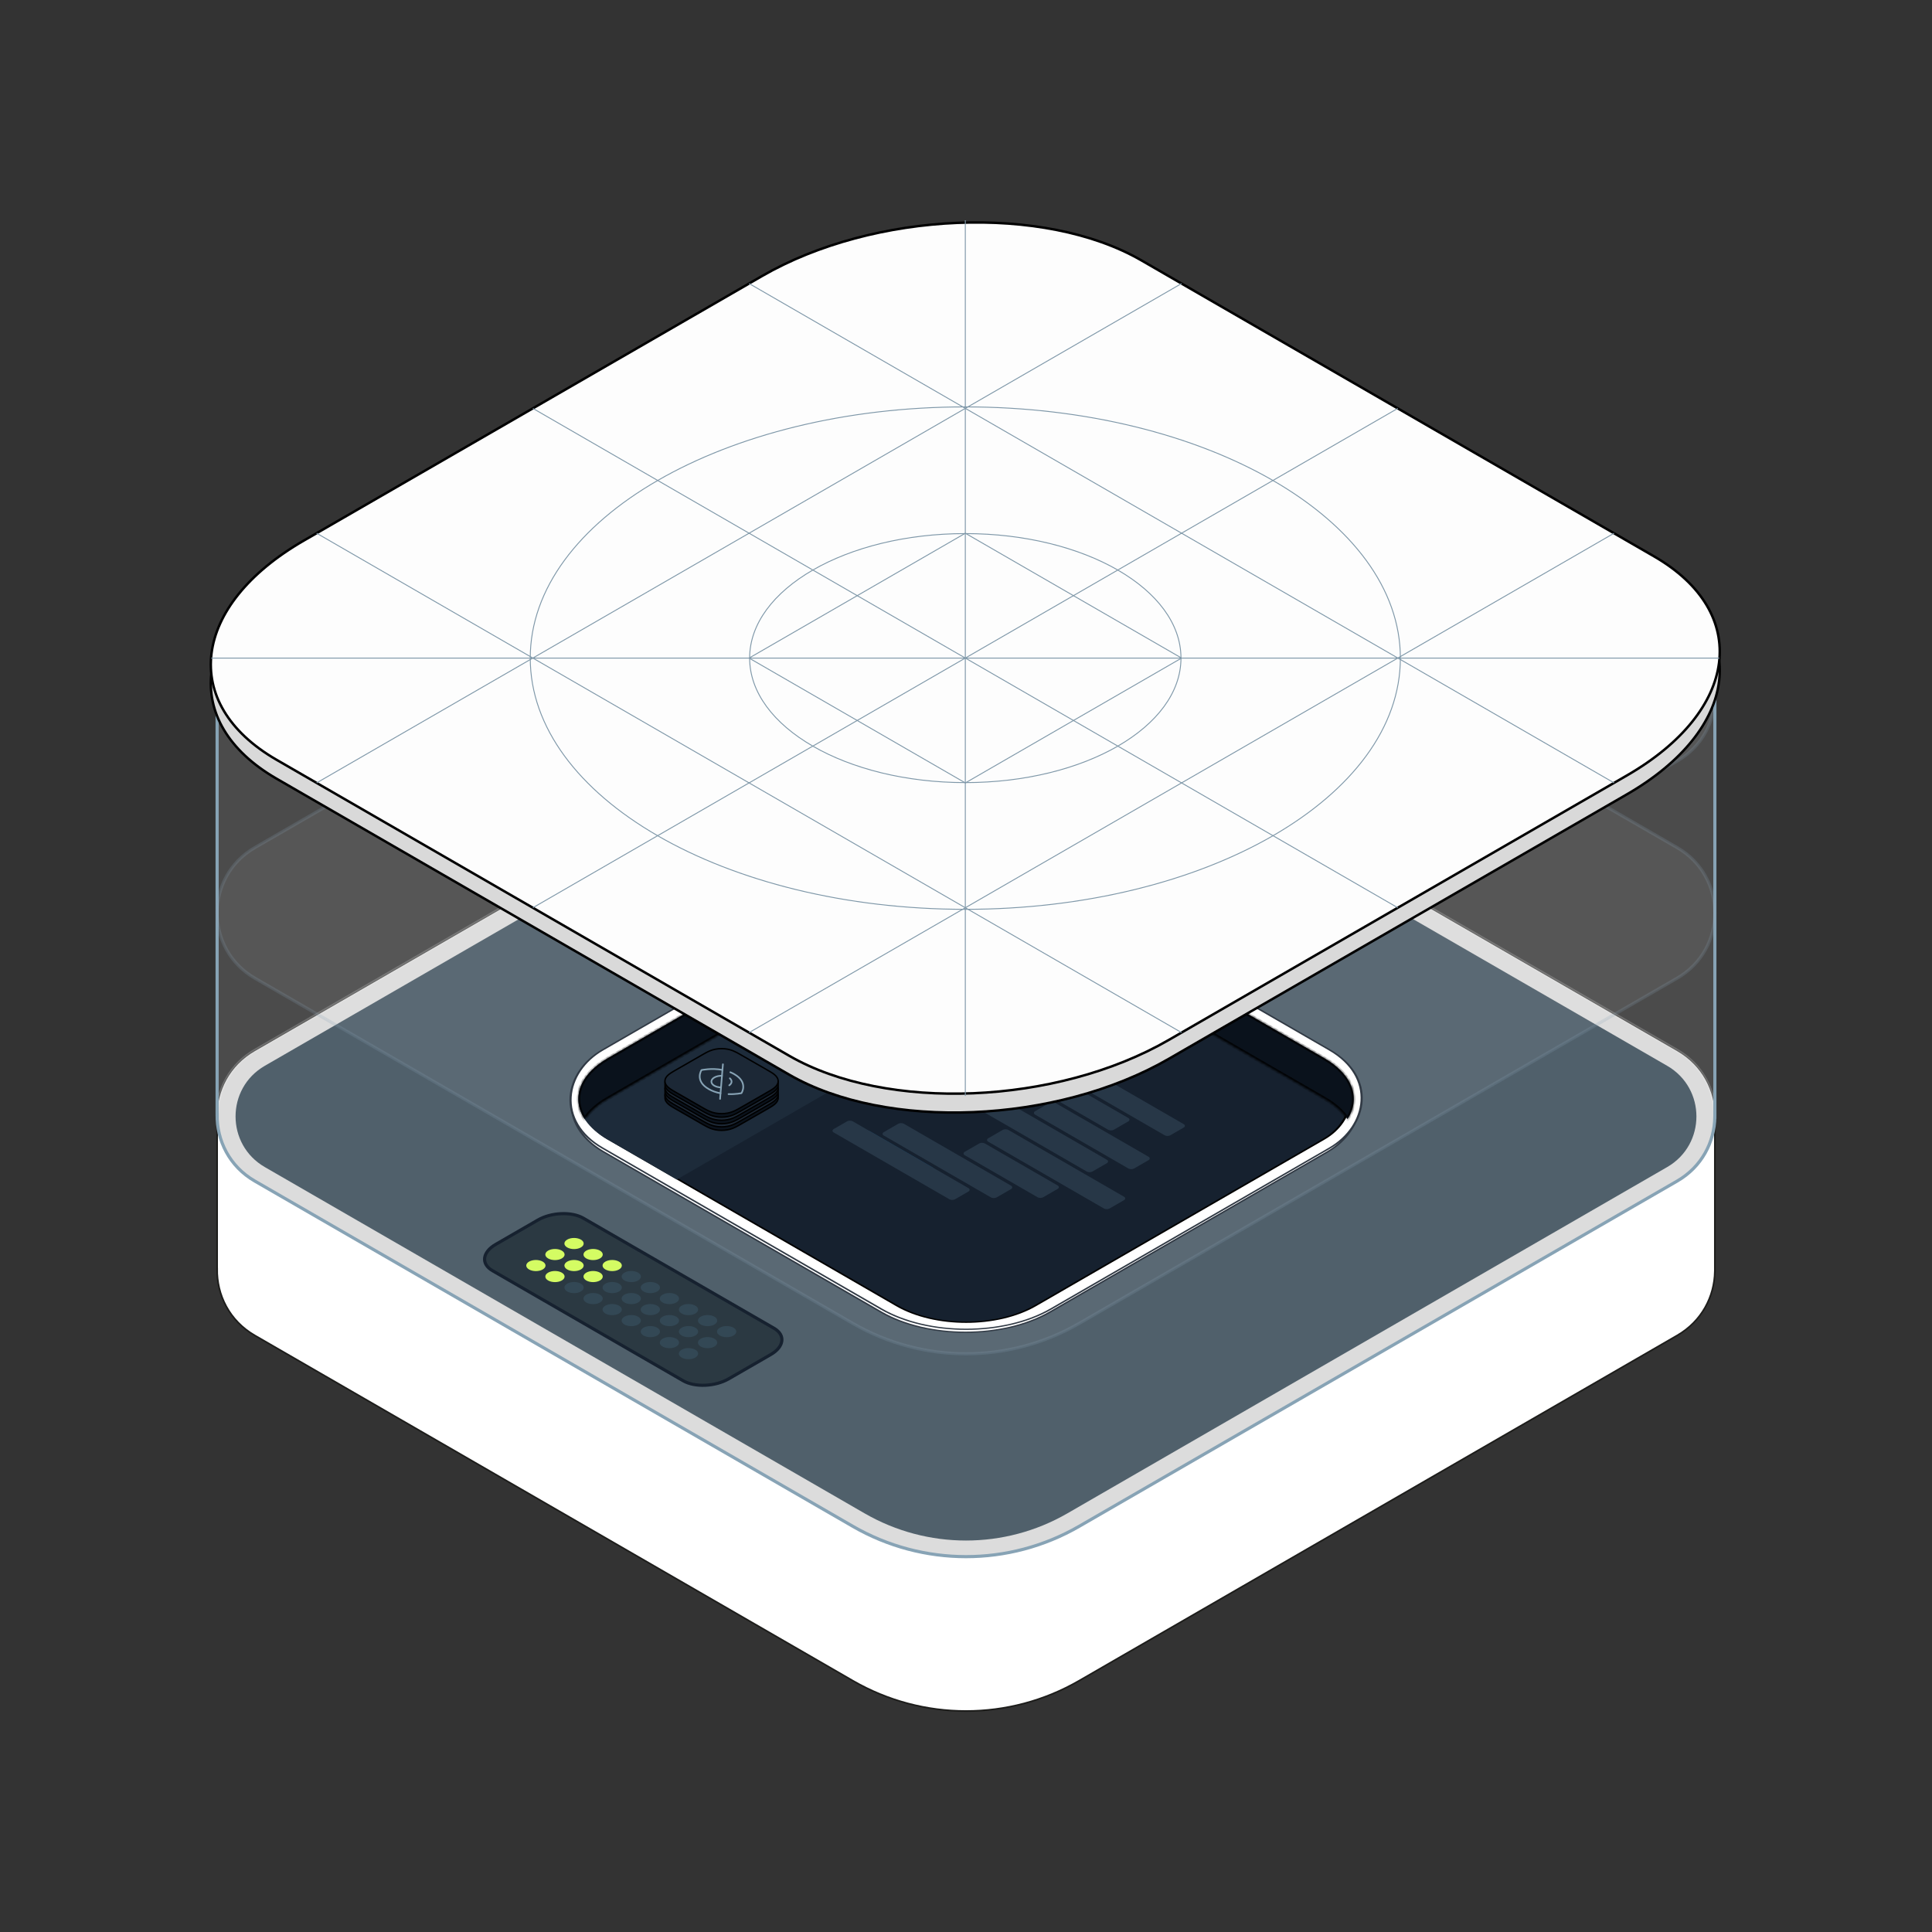 <svg width="614" height="614" viewBox="0 0 614 614" fill="none" xmlns="http://www.w3.org/2000/svg">
<rect x="0" y="0" width="614" height="614" fill="#333333" stroke="none"/>
<path d="M544.993 354.816C544.993 346.746 540.997 338.676 533.011 334.061L342.944 224.328C320.698 211.486 293.295 211.486 271.049 224.328L80.982 334.061C73.272 338.51 69.287 346.184 69.016 353.967H69V403.236H69.005C68.865 411.446 72.855 419.719 80.982 424.413L271.049 534.146C293.295 546.988 320.698 546.988 342.944 534.146L533.011 424.413C540.857 419.881 544.847 412.014 544.988 404.085H544.993V354.816Z" fill="white" stroke="#1D1D1B" stroke-width="0.521" stroke-miterlimit="10"/>
<path d="M271.055 485.299L80.988 375.567C65.009 366.34 65.009 343.282 80.988 334.061L271.055 224.328C293.3 211.486 320.703 211.486 342.949 224.328L533.016 334.061C548.994 343.287 548.994 366.345 533.016 375.567L342.949 485.299C320.703 498.141 293.3 498.141 271.055 485.299Z" fill="#D8D8D8"/>
<path d="M274.775 480.954L84.151 370.899C71.767 363.746 71.767 345.871 84.151 338.723L274.77 228.667C294.713 217.154 319.277 217.154 339.22 228.667L529.844 338.723C542.228 345.876 542.228 363.751 529.844 370.899L339.225 480.954C319.282 492.468 294.718 492.468 274.775 480.954Z" fill="#3D4F5B"/>
<path opacity="0.2" d="M544.993 354.592C544.993 346.522 540.997 338.452 533.011 333.837L342.944 224.104C320.698 211.262 293.295 211.262 271.049 224.104L80.982 333.837C73.272 338.286 69.287 345.96 69.016 353.743V218.967C69.287 211.184 73.272 203.51 80.982 199.061L271.049 89.328C293.295 76.486 320.698 76.486 342.944 89.328L533.011 199.061C540.997 203.671 544.993 211.741 544.993 219.816V354.592Z" fill="white" fill-opacity="0.1" stroke="white" stroke-miterlimit="10"/>
<path d="M544.993 219.816C544.993 211.746 540.997 203.676 533.011 199.061L342.944 89.328C320.698 76.486 293.295 76.486 271.049 89.328L80.982 199.061C73.272 203.51 69.287 211.184 69.016 218.967H69V354.17H69.005C68.865 362.381 72.855 370.654 80.982 375.348L271.049 485.081C293.295 497.923 320.698 497.923 342.944 485.081L533.011 375.348C540.857 370.815 544.847 362.949 544.988 355.019H544.993V219.816Z" fill="white" fill-opacity="0.1" stroke="#87A3B5" stroke-miterlimit="10"/>
<path opacity="0.2" d="M271.055 420.608L80.988 310.876C65.009 301.649 65.009 278.591 80.988 269.37L271.049 159.632C293.295 146.789 320.698 146.789 342.944 159.632L533.011 269.364C548.989 278.591 548.989 301.649 533.011 310.87L342.944 420.603C320.698 433.445 293.295 433.445 271.049 420.603L271.055 420.608Z" fill="white" fill-opacity="0.3" stroke="#87A3B5" stroke-miterlimit="10"/>
<path opacity="0.2" d="M271.055 351.608L80.988 241.876C65.009 232.649 65.009 209.591 80.988 200.37L271.049 90.632C293.295 77.79 320.698 77.79 342.944 90.632L533.011 200.364C548.989 209.591 548.989 232.649 533.011 241.87L342.944 351.603C320.698 364.445 293.295 364.445 271.049 351.603L271.055 351.608Z" fill="white" fill-opacity="0.3" stroke="#87A3B5" stroke-miterlimit="10"/>
<rect y="0.277" width="163.912" height="163.912" rx="31.012" transform="matrix(0.866 0.5 -0.866 0.5 307.093 268.431)" fill="white" stroke="#313A45" stroke-width="0.554"/>
<rect y="0.278" width="164.6" height="164.6" rx="31.143" transform="matrix(0.866 0.5 -0.866 0.5 307.274 266.835)" fill="white" stroke="#313A45" stroke-width="0.556"/>
<rect y="0.292" width="156.752" height="156.752" rx="25.405" transform="matrix(0.866 0.5 -0.866 0.5 307.286 270.752)" fill="#16212F" stroke="black" stroke-width="0.584"/>
<path d="M284.778 283.454C297.069 276.359 316.997 276.359 329.288 283.454L351.359 296.196L215.099 374.858L193.028 362.117C180.737 355.022 180.737 343.517 193.028 336.422L284.778 283.454Z" fill="#1D2B3A"/>
<mask id="path-12-inside-1_9812_48841" fill="white">
<path fill-rule="evenodd" clip-rule="evenodd" d="M329.288 283.456C316.997 276.36 297.069 276.36 284.778 283.456L193.028 336.423C184.01 341.629 181.609 349.208 185.823 355.678C187.353 353.33 189.755 351.127 193.028 349.238L284.778 296.27C297.069 289.174 316.997 289.174 329.288 296.27L421.038 349.238C424.312 351.127 426.713 353.33 428.243 355.678C432.458 349.208 430.056 341.629 421.038 336.423L329.288 283.456Z"/>
</mask>
<path fill-rule="evenodd" clip-rule="evenodd" d="M329.288 283.456C316.997 276.36 297.069 276.36 284.778 283.456L193.028 336.423C184.01 341.629 181.609 349.208 185.823 355.678C187.353 353.33 189.755 351.127 193.028 349.238L284.778 296.27C297.069 289.174 316.997 289.174 329.288 296.27L421.038 349.238C424.312 351.127 426.713 353.33 428.243 355.678C432.458 349.208 430.056 341.629 421.038 336.423L329.288 283.456Z" fill="#0A121C"/>
<path d="M284.778 283.456L285.07 283.961L284.778 283.456ZM329.288 283.456L328.996 283.961L328.996 283.961L329.288 283.456ZM193.028 336.423L192.736 335.917L192.736 335.917L193.028 336.423ZM185.823 355.678L185.334 355.997L185.823 356.748L186.313 355.997L185.823 355.678ZM193.028 349.238L192.736 348.732L192.736 348.732L193.028 349.238ZM284.778 296.27L284.486 295.764L284.486 295.764L284.778 296.27ZM329.288 296.27L328.996 296.776L328.996 296.776L329.288 296.27ZM421.038 349.238L420.746 349.743L420.746 349.743L421.038 349.238ZM428.243 355.678L427.754 355.997L428.243 356.748L428.732 355.997L428.243 355.678ZM421.038 336.423L420.746 336.929L420.746 336.929L421.038 336.423ZM285.07 283.961C291.106 280.477 299.054 278.718 307.033 278.718C315.013 278.718 322.96 280.477 328.996 283.961L329.58 282.95C323.325 279.339 315.163 277.55 307.033 277.55C298.903 277.55 290.742 279.339 284.486 282.95L285.07 283.961ZM193.32 336.929L285.07 283.961L284.486 282.95L192.736 335.917L193.32 336.929ZM186.313 355.359C184.298 352.266 183.879 348.943 185.013 345.773C186.154 342.586 188.892 339.485 193.32 336.929L192.736 335.917C188.146 338.567 185.174 341.858 183.914 345.38C182.647 348.918 183.135 352.62 185.334 355.997L186.313 355.359ZM186.313 355.997C187.782 353.742 190.107 351.598 193.32 349.743L192.736 348.732C189.402 350.656 186.925 352.917 185.334 355.359L186.313 355.997ZM193.32 349.743L285.07 296.776L284.486 295.764L192.736 348.732L193.32 349.743ZM285.07 296.776C291.106 293.291 299.054 291.532 307.033 291.532C315.013 291.532 322.96 293.291 328.996 296.776L329.58 295.764C323.325 292.153 315.163 290.364 307.033 290.364C298.903 290.364 290.742 292.153 284.486 295.764L285.07 296.776ZM328.996 296.776L420.746 349.743L421.33 348.732L329.58 295.764L328.996 296.776ZM420.746 349.743C423.959 351.598 426.285 353.742 427.754 355.997L428.732 355.359C427.142 352.917 424.664 350.656 421.33 348.732L420.746 349.743ZM420.746 336.929C425.174 339.485 427.912 342.586 429.053 345.773C430.188 348.943 429.769 352.266 427.754 355.359L428.732 355.997C430.932 352.62 431.42 348.918 430.153 345.38C428.892 341.858 425.92 338.567 421.33 335.917L420.746 336.929ZM328.996 283.961L420.746 336.929L421.33 335.917L329.58 282.95L328.996 283.961Z" fill="black" mask="url(#path-12-inside-1_9812_48841)"/>
<path d="M316.759 306.933C316.556 306.574 316.265 306.255 315.893 305.946C315.525 305.64 315.094 305.362 314.652 305.095C314.449 304.972 314.244 304.851 314.037 304.732C313.791 304.588 313.543 304.447 313.297 304.306L307.817 301.158L305.547 299.855C305.299 299.713 305.053 299.57 304.805 299.431C304.595 299.312 304.385 299.193 304.171 299.076C304.054 299.013 303.937 298.951 303.817 298.888C303.458 298.702 303.089 298.522 302.69 298.363C302.286 298.201 301.873 298.069 301.427 297.961C301.278 297.925 301.127 297.894 300.971 297.865C300.511 297.78 300.035 297.724 299.553 297.703C299.393 297.697 299.23 297.692 299.07 297.692C298.425 297.692 297.783 297.75 297.169 297.865C296.545 297.982 295.988 298.148 295.451 298.363C294.921 298.574 294.438 298.821 293.972 299.074C293.757 299.191 293.548 299.31 293.338 299.429C293.09 299.57 292.842 299.711 292.594 299.855L289.22 301.793L284.845 304.306C284.597 304.447 284.352 304.591 284.106 304.732C283.898 304.853 283.693 304.974 283.49 305.095C283.048 305.362 282.617 305.64 282.25 305.946C281.876 306.255 281.587 306.574 281.384 306.933C281.183 307.285 281.082 307.653 281.084 308.023V308.566C281.084 308.936 281.186 309.306 281.384 309.658C281.587 310.017 281.878 310.336 282.25 310.645C282.617 310.948 283.048 311.228 283.49 311.495C283.693 311.619 283.898 311.74 284.106 311.859C284.352 312.002 284.597 312.144 284.845 312.285L292.596 316.736C292.844 316.877 293.09 317.021 293.34 317.16C293.55 317.279 293.76 317.398 293.974 317.514C294.441 317.768 294.923 318.015 295.453 318.228C295.99 318.443 296.547 318.609 297.171 318.726C297.785 318.84 298.427 318.899 299.072 318.899C299.717 318.899 300.36 318.84 300.973 318.726C301.598 318.609 302.155 318.443 302.692 318.228C303.219 318.017 303.704 317.77 304.171 317.517C304.385 317.4 304.595 317.283 304.805 317.164C305.053 317.023 305.301 316.882 305.549 316.738L313.297 312.287C313.545 312.146 313.791 312.002 314.037 311.861C314.244 311.74 314.449 311.621 314.652 311.498C315.094 311.231 315.525 310.953 315.893 310.647C316.267 310.338 316.556 310.019 316.759 309.66C316.957 309.308 317.061 308.94 317.061 308.568V308.025C317.061 307.655 316.959 307.285 316.759 306.933Z" fill="#0A121C" stroke="black" stroke-width="0.452" stroke-linejoin="bevel"/>
<path d="M314.025 310.745C314.233 310.623 314.438 310.505 314.641 310.381C315.083 310.114 315.513 309.836 315.881 309.531C316.255 309.221 316.544 308.903 316.747 308.544C316.945 308.192 317.049 307.824 317.049 307.451C317.049 307.081 316.948 306.711 316.747 306.359C316.544 306 316.253 305.681 315.881 305.372C315.513 305.067 315.083 304.788 314.641 304.521C314.438 304.398 314.233 304.277 314.025 304.158C313.779 304.014 313.531 303.873 313.285 303.732L307.806 300.584L305.535 299.281C305.287 299.139 305.041 298.996 304.793 298.857C304.583 298.738 304.374 298.619 304.159 298.502C304.042 298.44 303.925 298.377 303.805 298.314C303.447 298.128 303.077 297.948 302.678 297.789C302.274 297.627 301.861 297.495 301.415 297.387C301.266 297.351 301.115 297.32 300.959 297.291C300.499 297.206 300.024 297.15 299.541 297.129C299.381 297.123 299.219 297.118 299.058 297.118C298.414 297.118 297.771 297.176 297.157 297.291C296.533 297.408 295.976 297.574 295.439 297.789C294.909 298 294.427 298.247 293.96 298.5C293.746 298.617 293.536 298.736 293.326 298.855C293.078 298.996 292.83 299.137 292.582 299.281L289.208 301.219L284.834 303.732C284.586 303.873 284.34 304.017 284.094 304.158C283.887 304.279 283.681 304.4 283.478 304.521C283.036 304.788 282.606 305.067 282.238 305.372C281.864 305.681 281.575 306 281.372 306.359C281.172 306.711 281.07 307.079 281.072 307.449C281.072 307.819 281.174 308.189 281.372 308.542C281.575 308.9 281.866 309.219 282.238 309.529C282.606 309.831 283.036 310.112 283.478 310.379C283.681 310.502 283.887 310.623 284.094 310.742C284.34 310.886 284.586 311.027 284.834 311.169L292.584 315.619C292.832 315.761 293.078 315.904 293.328 316.043C293.538 316.162 293.748 316.281 293.962 316.398C294.429 316.651 294.911 316.898 295.441 317.111C295.978 317.327 296.535 317.493 297.16 317.609C297.773 317.724 298.416 317.782 299.061 317.782C299.706 317.782 300.348 317.724 300.962 317.609C301.586 317.493 302.143 317.327 302.68 317.111C303.208 316.9 303.693 316.654 304.159 316.4C304.374 316.283 304.583 316.167 304.793 316.048C305.041 315.907 305.289 315.765 305.537 315.622L313.285 311.171C313.534 311.029 313.779 310.886 314.025 310.745Z" fill="#1C2836" stroke="black" stroke-width="0.452" stroke-miterlimit="10"/>
<path d="M307.157 306.248L300.468 302.386C299.649 301.913 298.321 301.912 297.504 302.384L290.824 306.24C290.006 306.713 290.007 307.479 290.827 307.952L297.516 311.814C298.335 312.286 299.663 312.287 300.48 311.815L307.16 307.959C307.978 307.487 307.977 306.721 307.157 306.248Z" stroke="#7C99AC" stroke-width="0.524" stroke-miterlimit="10" stroke-linecap="round"/>
<path d="M300.801 307.802C301.635 308.284 302.986 308.284 303.819 307.804C304.651 307.323 304.65 306.543 303.816 306.062C302.982 305.58 301.632 305.58 300.799 306.06C299.966 306.541 299.968 307.321 300.801 307.802Z" stroke="#7C99AC" stroke-width="0.524" stroke-miterlimit="10" stroke-linecap="round"/>
<path d="M291.45 305.879L296.729 306.231L296.587 311.279" stroke="#7C99AC" stroke-width="0.524" stroke-miterlimit="10" stroke-linecap="round"/>
<path d="M316.759 304.837C316.556 304.479 316.265 304.16 315.893 303.85C315.525 303.545 315.094 303.267 314.652 303C314.449 302.877 314.244 302.756 314.037 302.637C313.791 302.493 313.543 302.352 313.297 302.21L307.817 299.063L305.547 297.76C305.299 297.618 305.053 297.475 304.805 297.336C304.595 297.217 304.385 297.098 304.171 296.981C304.054 296.918 303.937 296.855 303.817 296.793C303.458 296.606 303.089 296.427 302.69 296.268C302.286 296.106 301.873 295.974 301.427 295.866C301.278 295.83 301.127 295.799 300.971 295.77C300.511 295.684 300.035 295.628 299.553 295.608C299.393 295.601 299.23 295.597 299.07 295.597C298.425 295.597 297.783 295.655 297.169 295.77C296.545 295.886 295.988 296.052 295.451 296.268C294.921 296.479 294.438 296.725 293.972 296.979C293.757 297.096 293.548 297.214 293.338 297.333C293.09 297.475 292.842 297.616 292.594 297.76L289.22 299.698L284.845 302.21C284.597 302.352 284.352 302.495 284.106 302.637C283.898 302.758 283.693 302.879 283.49 303C283.048 303.267 282.617 303.545 282.25 303.85C281.876 304.16 281.587 304.479 281.384 304.837C281.183 305.19 281.082 305.558 281.084 305.928V306.47C281.084 306.84 281.186 307.211 281.384 307.563C281.587 307.922 281.878 308.24 282.25 308.55C282.617 308.853 283.048 309.133 283.49 309.4C283.693 309.524 283.898 309.645 284.106 309.764C284.352 309.907 284.597 310.049 284.845 310.19L292.596 314.641C292.844 314.782 293.09 314.926 293.34 315.065C293.55 315.184 293.76 315.303 293.974 315.419C294.441 315.673 294.923 315.92 295.453 316.133C295.99 316.348 296.547 316.514 297.171 316.631C297.785 316.745 298.427 316.803 299.072 316.803C299.717 316.803 300.36 316.745 300.973 316.631C301.598 316.514 302.155 316.348 302.692 316.133C303.219 315.922 303.704 315.675 304.171 315.421C304.385 315.305 304.595 315.188 304.805 315.069C305.053 314.928 305.301 314.787 305.549 314.643L313.297 310.192C313.545 310.051 313.791 309.907 314.037 309.766C314.244 309.645 314.449 309.526 314.652 309.402C315.094 309.135 315.525 308.857 315.893 308.552C316.267 308.243 316.556 307.924 316.759 307.565C316.957 307.213 317.061 306.845 317.061 306.473V305.93C317.061 305.56 316.959 305.19 316.759 304.837Z" fill="#0A121C" stroke="black" stroke-width="0.452" stroke-linejoin="bevel"/>
<path d="M314.025 308.649C314.233 308.528 314.438 308.409 314.641 308.286C315.083 308.019 315.513 307.741 315.881 307.436C316.255 307.126 316.544 306.808 316.747 306.449C316.945 306.096 317.049 305.728 317.049 305.356C317.049 304.986 316.948 304.616 316.747 304.263C316.544 303.905 316.253 303.586 315.881 303.276C315.513 302.971 315.083 302.693 314.641 302.426C314.438 302.303 314.233 302.182 314.025 302.063C313.779 301.919 313.531 301.778 313.285 301.636L307.806 298.489L305.535 297.186C305.287 297.044 305.041 296.901 304.793 296.762C304.583 296.643 304.374 296.524 304.159 296.407C304.042 296.344 303.925 296.281 303.805 296.219C303.447 296.032 303.077 295.853 302.678 295.694C302.274 295.532 301.861 295.4 301.415 295.292C301.266 295.256 301.115 295.225 300.959 295.196C300.499 295.11 300.024 295.054 299.541 295.034C299.381 295.027 299.219 295.023 299.058 295.023C298.414 295.023 297.771 295.081 297.157 295.196C296.533 295.312 295.976 295.478 295.439 295.694C294.909 295.905 294.427 296.151 293.96 296.405C293.746 296.522 293.536 296.64 293.326 296.759C293.078 296.901 292.83 297.042 292.582 297.186L289.208 299.124L284.834 301.636C284.586 301.778 284.34 301.921 284.094 302.063C283.887 302.184 283.681 302.305 283.478 302.426C283.036 302.693 282.606 302.971 282.238 303.276C281.864 303.586 281.575 303.905 281.372 304.263C281.172 304.616 281.07 304.984 281.072 305.354C281.072 305.724 281.174 306.094 281.372 306.446C281.575 306.805 281.866 307.124 282.238 307.433C282.606 307.736 283.036 308.017 283.478 308.284C283.681 308.407 283.887 308.528 284.094 308.647C284.34 308.791 284.586 308.932 284.834 309.073L292.584 313.524C292.832 313.666 293.078 313.809 293.328 313.948C293.538 314.067 293.748 314.186 293.962 314.303C294.429 314.556 294.911 314.803 295.441 315.016C295.978 315.231 296.535 315.397 297.16 315.514C297.773 315.629 298.416 315.687 299.061 315.687C299.706 315.687 300.348 315.629 300.962 315.514C301.586 315.397 302.143 315.231 302.68 315.016C303.208 314.805 303.693 314.558 304.159 314.305C304.374 314.188 304.583 314.072 304.793 313.953C305.041 313.811 305.289 313.67 305.537 313.526L313.285 309.076C313.534 308.934 313.779 308.791 314.025 308.649Z" fill="#1C2836" stroke="black" stroke-width="0.452" stroke-miterlimit="10"/>
<path d="M307.157 304.153L300.468 300.291C299.649 299.818 298.321 299.817 297.504 300.289L290.824 304.145C290.006 304.617 290.007 305.384 290.827 305.856L297.516 309.718C298.335 310.191 299.663 310.192 300.48 309.72L307.16 305.864C307.978 305.392 307.977 304.625 307.157 304.153Z" stroke="#7C99AC" stroke-width="0.524" stroke-miterlimit="10" stroke-linecap="round"/>
<path d="M300.801 305.707C301.635 306.188 302.986 306.189 303.819 305.708C304.651 305.228 304.65 304.448 303.816 303.966C302.982 303.485 301.632 303.484 300.799 303.965C299.966 304.446 299.968 305.226 300.801 305.707Z" stroke="#7C99AC" stroke-width="0.524" stroke-miterlimit="10" stroke-linecap="round"/>
<path d="M291.45 303.784L296.729 304.135L296.587 309.183" stroke="#7C99AC" stroke-width="0.524" stroke-miterlimit="10" stroke-linecap="round"/>
<path d="M316.759 302.742C316.556 302.383 316.265 302.065 315.893 301.755C315.525 301.45 315.094 301.172 314.652 300.905C314.449 300.782 314.244 300.66 314.037 300.541C313.791 300.398 313.543 300.257 313.297 300.115L307.817 296.968L305.547 295.664C305.299 295.523 305.053 295.379 304.805 295.24C304.595 295.121 304.385 295.003 304.171 294.886C304.054 294.823 303.937 294.76 303.817 294.697C303.458 294.511 303.089 294.332 302.69 294.172C302.286 294.011 301.873 293.879 301.427 293.771C301.278 293.735 301.127 293.704 300.971 293.674C300.511 293.589 300.035 293.533 299.553 293.513C299.393 293.506 299.23 293.502 299.07 293.502C298.425 293.502 297.783 293.56 297.169 293.674C296.545 293.791 295.988 293.957 295.451 294.172C294.921 294.383 294.438 294.63 293.972 294.884C293.757 295 293.548 295.119 293.338 295.238C293.09 295.379 292.842 295.521 292.594 295.664L289.22 297.603L284.845 300.115C284.597 300.257 284.352 300.4 284.106 300.541C283.898 300.663 283.693 300.784 283.49 300.905C283.048 301.172 282.617 301.45 282.25 301.755C281.876 302.065 281.587 302.383 281.384 302.742C281.183 303.094 281.082 303.462 281.084 303.833V304.375C281.084 304.745 281.186 305.115 281.384 305.468C281.587 305.827 281.878 306.145 282.25 306.455C282.617 306.758 283.048 307.038 283.49 307.305C283.693 307.428 283.898 307.55 284.106 307.668C284.352 307.812 284.597 307.953 284.845 308.095L292.596 312.546C292.844 312.687 293.09 312.83 293.34 312.97C293.55 313.088 293.76 313.207 293.974 313.324C294.441 313.578 294.923 313.824 295.453 314.037C295.99 314.253 296.547 314.419 297.171 314.535C297.785 314.65 298.427 314.708 299.072 314.708C299.717 314.708 300.36 314.65 300.973 314.535C301.598 314.419 302.155 314.253 302.692 314.037C303.219 313.827 303.704 313.58 304.171 313.326C304.385 313.21 304.595 313.093 304.805 312.974C305.053 312.833 305.301 312.691 305.549 312.548L313.297 308.097C313.545 307.956 313.791 307.812 314.037 307.671C314.244 307.55 314.449 307.431 314.652 307.307C315.094 307.04 315.525 306.762 315.893 306.457C316.267 306.147 316.556 305.829 316.759 305.47C316.957 305.118 317.061 304.75 317.061 304.377V303.835C317.061 303.465 316.959 303.094 316.759 302.742Z" fill="#0A121C" stroke="black" stroke-width="0.452" stroke-linejoin="bevel"/>
<path d="M314.025 306.554C314.233 306.433 314.438 306.314 314.641 306.191C315.083 305.924 315.513 305.646 315.881 305.34C316.255 305.031 316.544 304.712 316.747 304.353C316.945 304.001 317.049 303.633 317.049 303.261C317.049 302.891 316.948 302.52 316.747 302.168C316.544 301.809 316.253 301.491 315.881 301.181C315.513 300.876 315.083 300.598 314.641 300.331C314.438 300.208 314.233 300.086 314.025 299.968C313.779 299.824 313.531 299.683 313.285 299.541L307.806 296.394L305.535 295.09C305.287 294.949 305.041 294.805 304.793 294.666C304.583 294.547 304.374 294.429 304.159 294.312C304.042 294.249 303.925 294.186 303.805 294.123C303.447 293.937 303.077 293.758 302.678 293.599C302.274 293.437 301.861 293.305 301.415 293.197C301.266 293.161 301.115 293.13 300.959 293.1C300.499 293.015 300.024 292.959 299.541 292.939C299.381 292.932 299.219 292.928 299.058 292.928C298.414 292.928 297.771 292.986 297.157 293.1C296.533 293.217 295.976 293.383 295.439 293.599C294.909 293.809 294.427 294.056 293.96 294.31C293.746 294.426 293.536 294.545 293.326 294.664C293.078 294.805 292.83 294.947 292.582 295.09L289.208 297.029L284.834 299.541C284.586 299.683 284.34 299.826 284.094 299.968C283.887 300.089 283.681 300.21 283.478 300.331C283.036 300.598 282.606 300.876 282.238 301.181C281.864 301.491 281.575 301.809 281.372 302.168C281.172 302.52 281.07 302.888 281.072 303.259C281.072 303.629 281.174 303.999 281.372 304.351C281.575 304.71 281.866 305.029 282.238 305.338C282.606 305.641 283.036 305.921 283.478 306.188C283.681 306.312 283.887 306.433 284.094 306.552C284.34 306.695 284.586 306.837 284.834 306.978L292.584 311.429C292.832 311.57 293.078 311.714 293.328 311.853C293.538 311.972 293.748 312.091 293.962 312.207C294.429 312.461 294.911 312.708 295.441 312.921C295.978 313.136 296.535 313.302 297.16 313.419C297.773 313.533 298.416 313.592 299.061 313.592C299.706 313.592 300.348 313.533 300.962 313.419C301.586 313.302 302.143 313.136 302.68 312.921C303.208 312.71 303.693 312.463 304.159 312.21C304.374 312.093 304.583 311.976 304.793 311.858C305.041 311.716 305.289 311.575 305.537 311.431L313.285 306.98C313.534 306.839 313.779 306.695 314.025 306.554Z" fill="#1C2836" stroke="black" stroke-width="0.452" stroke-miterlimit="10"/>
<path d="M281.886 327.361C281.683 327.002 281.392 326.683 281.02 326.374C280.652 326.069 280.221 325.791 279.779 325.524C279.576 325.4 279.371 325.279 279.164 325.16C278.918 325.017 278.67 324.875 278.424 324.734L272.944 321.586L270.674 320.283C270.426 320.142 270.18 319.998 269.932 319.859C269.722 319.74 269.512 319.621 269.298 319.505C269.181 319.442 269.063 319.379 268.944 319.316C268.585 319.13 268.216 318.95 267.816 318.791C267.413 318.63 267 318.497 266.554 318.39C266.405 318.354 266.254 318.322 266.098 318.293C265.638 318.208 265.162 318.152 264.68 318.132C264.52 318.125 264.357 318.12 264.197 318.12C263.552 318.12 262.91 318.179 262.296 318.293C261.671 318.41 261.114 318.576 260.578 318.791C260.048 319.002 259.565 319.249 259.098 319.502C258.884 319.619 258.675 319.738 258.465 319.857C258.217 319.998 257.969 320.139 257.721 320.283L254.347 322.221L249.972 324.734C249.724 324.875 249.479 325.019 249.233 325.16C249.025 325.281 248.82 325.402 248.617 325.524C248.175 325.791 247.744 326.069 247.377 326.374C247.002 326.683 246.714 327.002 246.511 327.361C246.31 327.713 246.209 328.081 246.211 328.451V328.994C246.211 329.364 246.312 329.734 246.511 330.086C246.714 330.445 247.005 330.764 247.377 331.073C247.744 331.376 248.175 331.657 248.617 331.924C248.82 332.047 249.025 332.168 249.233 332.287C249.479 332.431 249.724 332.572 249.972 332.713L257.723 337.164C257.971 337.306 258.217 337.449 258.467 337.588C258.677 337.707 258.887 337.826 259.101 337.943C259.568 338.196 260.05 338.443 260.58 338.656C261.117 338.871 261.674 339.037 262.298 339.154C262.912 339.269 263.554 339.327 264.199 339.327C264.844 339.327 265.487 339.269 266.1 339.154C266.725 339.037 267.282 338.871 267.819 338.656C268.346 338.445 268.831 338.198 269.298 337.945C269.512 337.828 269.722 337.712 269.932 337.593C270.18 337.451 270.428 337.31 270.676 337.166L278.424 332.716C278.672 332.574 278.918 332.431 279.164 332.289C279.371 332.168 279.576 332.049 279.779 331.926C280.221 331.659 280.652 331.381 281.02 331.076C281.394 330.766 281.683 330.447 281.886 330.089C282.084 329.736 282.188 329.368 282.188 328.996V328.453C282.188 328.083 282.086 327.713 281.886 327.361Z" fill="#0A121C" stroke="black" stroke-width="0.452" stroke-linejoin="bevel"/>
<path d="M279.152 331.173C279.36 331.052 279.565 330.933 279.768 330.809C280.21 330.542 280.641 330.264 281.008 329.959C281.382 329.649 281.671 329.331 281.874 328.972C282.072 328.62 282.176 328.252 282.176 327.879C282.176 327.509 282.075 327.139 281.874 326.787C281.671 326.428 281.38 326.109 281.008 325.8C280.641 325.495 280.21 325.217 279.768 324.95C279.565 324.826 279.36 324.705 279.152 324.586C278.906 324.443 278.658 324.301 278.413 324.16L272.933 321.012L270.662 319.709C270.414 319.568 270.168 319.424 269.92 319.285C269.71 319.166 269.501 319.047 269.286 318.931C269.169 318.868 269.052 318.805 268.932 318.742C268.574 318.556 268.204 318.376 267.805 318.217C267.401 318.056 266.989 317.923 266.542 317.816C266.393 317.78 266.242 317.748 266.087 317.719C265.626 317.634 265.151 317.578 264.668 317.558C264.508 317.551 264.346 317.546 264.186 317.546C263.541 317.546 262.898 317.605 262.285 317.719C261.66 317.836 261.103 318.002 260.566 318.217C260.036 318.428 259.554 318.675 259.087 318.928C258.873 319.045 258.663 319.164 258.453 319.283C258.205 319.424 257.957 319.565 257.709 319.709L254.336 321.647L249.961 324.16C249.713 324.301 249.467 324.445 249.221 324.586C249.014 324.707 248.808 324.828 248.605 324.95C248.164 325.217 247.733 325.495 247.365 325.8C246.991 326.109 246.702 326.428 246.499 326.787C246.299 327.139 246.197 327.507 246.199 327.877C246.199 328.247 246.301 328.618 246.499 328.97C246.702 329.329 246.993 329.647 247.365 329.957C247.733 330.26 248.164 330.54 248.605 330.807C248.808 330.93 249.014 331.052 249.221 331.171C249.467 331.314 249.713 331.455 249.961 331.597L257.711 336.048C257.959 336.189 258.205 336.333 258.455 336.472C258.665 336.591 258.875 336.709 259.089 336.826C259.556 337.08 260.039 337.326 260.568 337.54C261.105 337.755 261.662 337.921 262.287 338.038C262.9 338.152 263.543 338.21 264.188 338.21C264.833 338.21 265.475 338.152 266.089 338.038C266.713 337.921 267.27 337.755 267.807 337.54C268.335 337.329 268.82 337.082 269.286 336.828C269.501 336.712 269.71 336.595 269.92 336.476C270.168 336.335 270.416 336.193 270.664 336.05L278.413 331.599C278.661 331.458 278.906 331.314 279.152 331.173Z" fill="#1C2836" stroke="black" stroke-width="0.452" stroke-miterlimit="10"/>
<path d="M272.282 326.676L265.593 322.814C264.773 322.341 263.446 322.341 262.628 322.813L255.949 326.669C255.131 327.141 255.132 327.907 255.951 328.38L262.641 332.242C263.46 332.715 264.787 332.716 265.605 332.243L272.285 328.387C273.102 327.915 273.101 327.149 272.282 326.676Z" stroke="#7C99AC" stroke-width="0.524" stroke-miterlimit="10" stroke-linecap="round"/>
<path d="M265.926 328.231C266.76 328.712 268.111 328.713 268.944 328.232C269.776 327.751 269.775 326.972 268.941 326.49C268.108 326.009 266.757 326.008 265.924 326.489C265.092 326.969 265.093 327.749 265.926 328.231Z" stroke="#7C99AC" stroke-width="0.524" stroke-miterlimit="10" stroke-linecap="round"/>
<path d="M256.577 326.308L261.856 326.659L261.714 331.707" stroke="#7C99AC" stroke-width="0.524" stroke-miterlimit="10" stroke-linecap="round"/>
<path d="M281.886 325.266C281.683 324.907 281.392 324.588 281.02 324.279C280.652 323.973 280.221 323.695 279.779 323.428C279.576 323.305 279.371 323.184 279.164 323.065C278.918 322.921 278.67 322.78 278.424 322.639L272.944 319.491L270.674 318.188C270.426 318.046 270.18 317.903 269.932 317.764C269.722 317.645 269.512 317.526 269.298 317.409C269.181 317.347 269.063 317.284 268.944 317.221C268.585 317.035 268.216 316.855 267.816 316.696C267.413 316.534 267 316.402 266.554 316.294C266.405 316.258 266.254 316.227 266.098 316.198C265.638 316.113 265.162 316.057 264.68 316.036C264.52 316.03 264.357 316.025 264.197 316.025C263.552 316.025 262.91 316.083 262.296 316.198C261.671 316.315 261.114 316.481 260.578 316.696C260.048 316.907 259.565 317.154 259.098 317.407C258.884 317.524 258.675 317.643 258.465 317.762C258.217 317.903 257.969 318.044 257.721 318.188L254.347 320.126L249.972 322.639C249.724 322.78 249.479 322.924 249.233 323.065C249.025 323.186 248.82 323.307 248.617 323.428C248.175 323.695 247.744 323.973 247.377 324.279C247.002 324.588 246.714 324.907 246.511 325.266C246.31 325.618 246.209 325.986 246.211 326.356V326.899C246.211 327.269 246.312 327.639 246.511 327.991C246.714 328.35 247.005 328.669 247.377 328.978C247.744 329.281 248.175 329.561 248.617 329.828C248.82 329.952 249.025 330.073 249.233 330.192C249.479 330.335 249.724 330.477 249.972 330.618L257.723 335.069C257.971 335.21 258.217 335.354 258.467 335.493C258.677 335.612 258.887 335.731 259.101 335.847C259.568 336.101 260.05 336.348 260.58 336.561C261.117 336.776 261.674 336.942 262.298 337.059C262.912 337.173 263.554 337.232 264.199 337.232C264.844 337.232 265.487 337.173 266.1 337.059C266.725 336.942 267.282 336.776 267.819 336.561C268.346 336.35 268.831 336.103 269.298 335.85C269.512 335.733 269.722 335.616 269.932 335.497C270.18 335.356 270.428 335.215 270.676 335.071L278.424 330.62C278.672 330.479 278.918 330.335 279.164 330.194C279.371 330.073 279.576 329.954 279.779 329.831C280.221 329.564 280.652 329.286 281.02 328.98C281.394 328.671 281.683 328.352 281.886 327.993C282.084 327.641 282.188 327.273 282.188 326.901V326.358C282.188 325.988 282.086 325.618 281.886 325.266Z" fill="#0A121C" stroke="black" stroke-width="0.452" stroke-linejoin="bevel"/>
<path d="M279.152 329.078C279.36 328.956 279.565 328.838 279.768 328.714C280.21 328.447 280.641 328.169 281.008 327.864C281.382 327.554 281.671 327.236 281.874 326.877C282.072 326.525 282.176 326.157 282.176 325.784C282.176 325.414 282.075 325.044 281.874 324.692C281.671 324.333 281.38 324.014 281.008 323.705C280.641 323.4 280.21 323.121 279.768 322.854C279.565 322.731 279.36 322.61 279.152 322.491C278.906 322.347 278.658 322.206 278.413 322.065L272.933 318.917L270.662 317.614C270.414 317.472 270.168 317.329 269.92 317.19C269.71 317.071 269.501 316.952 269.286 316.835C269.169 316.773 269.052 316.71 268.932 316.647C268.574 316.461 268.204 316.281 267.805 316.122C267.401 315.96 266.989 315.828 266.542 315.72C266.393 315.684 266.242 315.653 266.087 315.624C265.626 315.539 265.151 315.483 264.668 315.462C264.508 315.456 264.346 315.451 264.186 315.451C263.541 315.451 262.898 315.509 262.285 315.624C261.66 315.741 261.103 315.907 260.566 316.122C260.036 316.333 259.554 316.58 259.087 316.833C258.873 316.95 258.663 317.069 258.453 317.188C258.205 317.329 257.957 317.47 257.709 317.614L254.336 319.552L249.961 322.065C249.713 322.206 249.467 322.35 249.221 322.491C249.014 322.612 248.808 322.733 248.605 322.854C248.164 323.121 247.733 323.4 247.365 323.705C246.991 324.014 246.702 324.333 246.499 324.692C246.299 325.044 246.197 325.412 246.199 325.782C246.199 326.152 246.301 326.522 246.499 326.875C246.702 327.233 246.993 327.552 247.365 327.862C247.733 328.164 248.164 328.445 248.605 328.712C248.808 328.835 249.014 328.956 249.221 329.075C249.467 329.219 249.713 329.36 249.961 329.502L257.711 333.952C257.959 334.094 258.205 334.237 258.455 334.376C258.665 334.495 258.875 334.614 259.089 334.731C259.556 334.984 260.039 335.231 260.568 335.444C261.105 335.66 261.662 335.826 262.287 335.942C262.9 336.057 263.543 336.115 264.188 336.115C264.833 336.115 265.475 336.057 266.089 335.942C266.713 335.826 267.27 335.66 267.807 335.444C268.335 335.233 268.82 334.987 269.286 334.733C269.501 334.616 269.71 334.5 269.92 334.381C270.168 334.24 270.416 334.098 270.664 333.955L278.413 329.504C278.661 329.362 278.906 329.219 279.152 329.078Z" fill="#1C2836" stroke="black" stroke-width="0.452" stroke-miterlimit="10"/>
<path d="M272.282 324.581L265.593 320.719C264.773 320.246 263.446 320.246 262.628 320.718L255.949 324.574C255.131 325.046 255.132 325.812 255.951 326.285L262.641 330.147C263.46 330.62 264.787 330.62 265.605 330.148L272.285 326.292C273.102 325.82 273.101 325.054 272.282 324.581Z" stroke="#7C99AC" stroke-width="0.524" stroke-miterlimit="10" stroke-linecap="round"/>
<path d="M265.926 326.135C266.76 326.617 268.111 326.617 268.944 326.137C269.776 325.656 269.775 324.876 268.941 324.395C268.108 323.914 266.757 323.913 265.924 324.394C265.092 324.874 265.093 325.654 265.926 326.135Z" stroke="#7C99AC" stroke-width="0.524" stroke-miterlimit="10" stroke-linecap="round"/>
<path d="M256.577 324.213L261.856 324.564L261.714 329.612" stroke="#7C99AC" stroke-width="0.524" stroke-miterlimit="10" stroke-linecap="round"/>
<path d="M281.885 323.17C281.683 322.812 281.392 322.493 281.02 322.183C280.652 321.878 280.221 321.6 279.779 321.333C279.576 321.21 279.371 321.089 279.164 320.97C278.918 320.826 278.67 320.685 278.424 320.543L272.944 317.396L270.673 316.093C270.425 315.951 270.18 315.808 269.932 315.669C269.722 315.55 269.512 315.431 269.298 315.314C269.181 315.251 269.063 315.188 268.944 315.126C268.585 314.939 268.215 314.76 267.816 314.601C267.413 314.439 267 314.307 266.554 314.199C266.405 314.163 266.254 314.132 266.098 314.103C265.638 314.017 265.162 313.961 264.68 313.941C264.519 313.934 264.357 313.93 264.197 313.93C263.552 313.93 262.909 313.988 262.296 314.103C261.671 314.219 261.114 314.385 260.578 314.601C260.048 314.812 259.565 315.058 259.098 315.312C258.884 315.429 258.674 315.547 258.465 315.666C258.217 315.808 257.969 315.949 257.721 316.093L254.347 318.031L249.972 320.543C249.724 320.685 249.478 320.828 249.233 320.97C249.025 321.091 248.82 321.212 248.617 321.333C248.175 321.6 247.744 321.878 247.377 322.183C247.002 322.493 246.714 322.812 246.511 323.17C246.31 323.523 246.209 323.891 246.211 324.261V324.803C246.211 325.173 246.312 325.544 246.511 325.896C246.714 326.255 247.005 326.573 247.377 326.883C247.744 327.186 248.175 327.466 248.617 327.733C248.82 327.857 249.025 327.978 249.233 328.097C249.478 328.24 249.724 328.382 249.972 328.523L257.723 332.974C257.971 333.115 258.217 333.259 258.467 333.398C258.677 333.517 258.886 333.636 259.101 333.752C259.567 334.006 260.05 334.253 260.58 334.466C261.117 334.681 261.674 334.847 262.298 334.964C262.912 335.078 263.554 335.136 264.199 335.136C264.844 335.136 265.487 335.078 266.1 334.964C266.725 334.847 267.282 334.681 267.819 334.466C268.346 334.255 268.831 334.008 269.298 333.754C269.512 333.638 269.722 333.521 269.932 333.402C270.18 333.261 270.428 333.12 270.676 332.976L278.424 328.525C278.672 328.384 278.918 328.24 279.164 328.099C279.371 327.978 279.576 327.859 279.779 327.735C280.221 327.468 280.652 327.19 281.02 326.885C281.394 326.576 281.683 326.257 281.885 325.898C282.084 325.546 282.188 325.178 282.188 324.806V324.263C282.188 323.893 282.086 323.523 281.885 323.17Z" fill="#0A121C" stroke="black" stroke-width="0.452" stroke-linejoin="bevel"/>
<path d="M279.152 326.982C279.36 326.861 279.565 326.742 279.768 326.619C280.21 326.352 280.64 326.074 281.008 325.769C281.382 325.459 281.671 325.141 281.874 324.782C282.072 324.429 282.176 324.061 282.176 323.689C282.176 323.319 282.075 322.949 281.874 322.597C281.671 322.238 281.38 321.919 281.008 321.609C280.64 321.304 280.21 321.026 279.768 320.759C279.565 320.636 279.36 320.515 279.152 320.396C278.906 320.252 278.658 320.111 278.412 319.969L272.933 316.822L270.662 315.519C270.414 315.377 270.168 315.234 269.92 315.095C269.71 314.976 269.501 314.857 269.286 314.74C269.169 314.677 269.052 314.615 268.932 314.552C268.574 314.365 268.204 314.186 267.805 314.027C267.401 313.865 266.988 313.733 266.542 313.625C266.393 313.589 266.242 313.558 266.086 313.529C265.626 313.443 265.151 313.387 264.668 313.367C264.508 313.36 264.346 313.356 264.185 313.356C263.54 313.356 262.898 313.414 262.284 313.529C261.66 313.645 261.103 313.811 260.566 314.027C260.036 314.238 259.554 314.484 259.087 314.738C258.873 314.855 258.663 314.973 258.453 315.092C258.205 315.234 257.957 315.375 257.709 315.519L254.335 317.457L249.961 319.969C249.713 320.111 249.467 320.254 249.221 320.396C249.014 320.517 248.808 320.638 248.605 320.759C248.163 321.026 247.733 321.304 247.365 321.609C246.991 321.919 246.702 322.238 246.499 322.597C246.298 322.949 246.197 323.317 246.199 323.687C246.199 324.057 246.301 324.427 246.499 324.779C246.702 325.138 246.993 325.457 247.365 325.766C247.733 326.069 248.163 326.35 248.605 326.617C248.808 326.74 249.014 326.861 249.221 326.98C249.467 327.124 249.713 327.265 249.961 327.406L257.711 331.857C257.959 331.999 258.205 332.142 258.455 332.281C258.665 332.4 258.875 332.519 259.089 332.636C259.556 332.889 260.038 333.136 260.568 333.349C261.105 333.564 261.662 333.73 262.287 333.847C262.9 333.962 263.543 334.02 264.188 334.02C264.833 334.02 265.475 333.962 266.089 333.847C266.713 333.73 267.27 333.564 267.807 333.349C268.335 333.138 268.819 332.891 269.286 332.638C269.501 332.521 269.71 332.405 269.92 332.286C270.168 332.144 270.416 332.003 270.664 331.859L278.412 327.409C278.66 327.267 278.906 327.124 279.152 326.982Z" fill="#1C2836" stroke="black" stroke-width="0.452" stroke-miterlimit="10"/>
<path d="M247.011 347.266C246.808 346.907 246.517 346.588 246.145 346.279C245.777 345.973 245.346 345.695 244.904 345.428C244.701 345.305 244.496 345.184 244.289 345.065C244.043 344.921 243.795 344.78 243.549 344.639L238.069 341.491L235.799 340.188C235.551 340.046 235.305 339.903 235.057 339.764C234.847 339.645 234.637 339.526 234.423 339.409C234.306 339.347 234.188 339.284 234.069 339.221C233.71 339.035 233.341 338.855 232.941 338.696C232.538 338.534 232.125 338.402 231.679 338.294C231.53 338.258 231.379 338.227 231.223 338.198C230.763 338.113 230.287 338.057 229.805 338.036C229.645 338.03 229.482 338.025 229.322 338.025C228.677 338.025 228.035 338.083 227.421 338.198C226.796 338.315 226.239 338.481 225.703 338.696C225.173 338.907 224.69 339.154 224.223 339.407C224.009 339.524 223.8 339.643 223.59 339.762C223.342 339.903 223.094 340.044 222.846 340.188L219.472 342.126L215.097 344.639C214.849 344.78 214.604 344.924 214.358 345.065C214.15 345.186 213.945 345.307 213.742 345.428C213.3 345.695 212.869 345.973 212.502 346.279C212.127 346.588 211.839 346.907 211.636 347.266C211.435 347.618 211.334 347.986 211.336 348.356V348.899C211.336 349.269 211.437 349.639 211.636 349.991C211.839 350.35 212.13 350.669 212.502 350.978C212.869 351.281 213.3 351.561 213.742 351.828C213.945 351.952 214.15 352.073 214.358 352.192C214.604 352.335 214.849 352.477 215.097 352.618L222.848 357.069C223.096 357.21 223.342 357.354 223.592 357.493C223.802 357.612 224.012 357.731 224.226 357.847C224.693 358.101 225.175 358.348 225.705 358.561C226.242 358.776 226.799 358.942 227.423 359.059C228.037 359.173 228.679 359.232 229.324 359.232C229.969 359.232 230.612 359.173 231.225 359.059C231.85 358.942 232.407 358.776 232.944 358.561C233.471 358.35 233.956 358.103 234.423 357.85C234.637 357.733 234.847 357.616 235.057 357.497C235.305 357.356 235.553 357.215 235.801 357.071L243.549 352.62C243.797 352.479 244.043 352.335 244.289 352.194C244.496 352.073 244.701 351.954 244.904 351.831C245.346 351.564 245.777 351.286 246.145 350.98C246.519 350.671 246.808 350.352 247.011 349.993C247.209 349.641 247.313 349.273 247.313 348.901V348.358C247.313 347.988 247.211 347.618 247.011 347.266Z" fill="#0A121C" stroke="black" stroke-width="0.452" stroke-linejoin="bevel"/>
<path d="M244.279 351.078C244.486 350.956 244.692 350.838 244.895 350.714C245.337 350.447 245.767 350.169 246.135 349.864C246.509 349.554 246.798 349.236 247.001 348.877C247.199 348.525 247.303 348.157 247.303 347.784C247.303 347.414 247.202 347.044 247.001 346.692C246.798 346.333 246.507 346.014 246.135 345.705C245.767 345.4 245.337 345.121 244.895 344.854C244.692 344.731 244.486 344.61 244.279 344.491C244.033 344.347 243.785 344.206 243.539 344.065L238.06 340.917L235.789 339.614C235.541 339.472 235.295 339.329 235.047 339.19C234.837 339.071 234.627 338.952 234.413 338.835C234.296 338.773 234.179 338.71 234.059 338.647C233.701 338.461 233.331 338.281 232.932 338.122C232.528 337.96 232.115 337.828 231.669 337.72C231.52 337.684 231.369 337.653 231.213 337.624C230.753 337.539 230.278 337.483 229.795 337.462C229.635 337.456 229.472 337.451 229.312 337.451C228.667 337.451 228.025 337.509 227.411 337.624C226.787 337.741 226.23 337.907 225.693 338.122C225.163 338.333 224.681 338.58 224.214 338.833C223.999 338.95 223.79 339.069 223.58 339.188C223.332 339.329 223.084 339.47 222.836 339.614L219.462 341.552L215.088 344.065C214.84 344.206 214.594 344.35 214.348 344.491C214.14 344.612 213.935 344.733 213.732 344.854C213.29 345.121 212.86 345.4 212.492 345.705C212.118 346.014 211.829 346.333 211.626 346.692C211.425 347.044 211.324 347.412 211.326 347.782C211.326 348.152 211.428 348.522 211.626 348.875C211.829 349.233 212.12 349.552 212.492 349.862C212.86 350.164 213.29 350.445 213.732 350.712C213.935 350.835 214.14 350.956 214.348 351.075C214.594 351.219 214.84 351.36 215.088 351.502L222.838 355.952C223.086 356.094 223.332 356.237 223.582 356.376C223.792 356.495 224.002 356.614 224.216 356.731C224.683 356.984 225.165 357.231 225.695 357.444C226.232 357.66 226.789 357.826 227.414 357.942C228.027 358.057 228.67 358.115 229.315 358.115C229.96 358.115 230.602 358.057 231.216 357.942C231.84 357.826 232.397 357.66 232.934 357.444C233.462 357.233 233.946 356.987 234.413 356.733C234.627 356.616 234.837 356.5 235.047 356.381C235.295 356.24 235.543 356.098 235.791 355.955L243.539 351.504C243.787 351.362 244.033 351.219 244.279 351.078Z" fill="#1C2836" stroke="black" stroke-width="0.452" stroke-miterlimit="10"/>
<path d="M237.411 346.581L230.722 342.719C229.903 342.246 228.575 342.246 227.758 342.718L221.078 346.574C220.26 347.046 220.261 347.812 221.081 348.285L227.77 352.147C228.589 352.62 229.917 352.62 230.734 352.148L237.414 348.292C238.232 347.82 238.231 347.054 237.411 346.581Z" stroke="#7C99AC" stroke-width="0.524" stroke-miterlimit="10" stroke-linecap="round"/>
<path d="M231.055 348.135C231.889 348.617 233.24 348.617 234.073 348.137C234.905 347.656 234.904 346.876 234.07 346.395C233.237 345.914 231.886 345.913 231.053 346.394C230.22 346.874 230.222 347.654 231.055 348.135Z" stroke="#7C99AC" stroke-width="0.524" stroke-miterlimit="10" stroke-linecap="round"/>
<path d="M221.704 346.213L226.983 346.564L226.841 351.612" stroke="#7C99AC" stroke-width="0.524" stroke-miterlimit="10" stroke-linecap="round"/>
<path d="M247.011 345.17C246.808 344.812 246.517 344.493 246.145 344.183C245.777 343.878 245.346 343.6 244.904 343.333C244.701 343.21 244.496 343.089 244.289 342.97C244.043 342.826 243.795 342.685 243.549 342.543L238.069 339.396L235.799 338.093C235.551 337.951 235.305 337.808 235.057 337.669C234.847 337.55 234.637 337.431 234.423 337.314C234.306 337.251 234.188 337.188 234.069 337.126C233.71 336.939 233.341 336.76 232.941 336.601C232.538 336.439 232.125 336.307 231.679 336.199C231.53 336.163 231.379 336.132 231.223 336.103C230.763 336.017 230.287 335.961 229.805 335.941C229.645 335.934 229.482 335.93 229.322 335.93C228.677 335.93 228.035 335.988 227.421 336.103C226.796 336.219 226.239 336.385 225.703 336.601C225.173 336.812 224.69 337.058 224.223 337.312C224.009 337.429 223.8 337.547 223.59 337.666C223.342 337.808 223.094 337.949 222.846 338.093L219.472 340.031L215.097 342.543C214.849 342.685 214.604 342.828 214.358 342.97C214.15 343.091 213.945 343.212 213.742 343.333C213.3 343.6 212.869 343.878 212.502 344.183C212.127 344.493 211.839 344.812 211.636 345.17C211.435 345.523 211.334 345.891 211.336 346.261V346.803C211.336 347.173 211.437 347.544 211.636 347.896C211.839 348.255 212.13 348.573 212.502 348.883C212.869 349.186 213.3 349.466 213.742 349.733C213.945 349.857 214.15 349.978 214.358 350.097C214.604 350.24 214.849 350.382 215.097 350.523L222.848 354.974C223.096 355.115 223.342 355.259 223.592 355.398C223.802 355.517 224.012 355.636 224.226 355.752C224.693 356.006 225.175 356.253 225.705 356.466C226.242 356.681 226.799 356.847 227.423 356.964C228.037 357.078 228.679 357.136 229.324 357.136C229.969 357.136 230.612 357.078 231.225 356.964C231.85 356.847 232.407 356.681 232.944 356.466C233.471 356.255 233.956 356.008 234.423 355.754C234.637 355.638 234.847 355.521 235.057 355.402C235.305 355.261 235.553 355.12 235.801 354.976L243.549 350.525C243.797 350.384 244.043 350.24 244.289 350.099C244.496 349.978 244.701 349.859 244.904 349.735C245.346 349.468 245.777 349.19 246.145 348.885C246.519 348.576 246.808 348.257 247.011 347.898C247.209 347.546 247.313 347.178 247.313 346.806V346.263C247.313 345.893 247.211 345.523 247.011 345.17Z" fill="#0A121C" stroke="black" stroke-width="0.452" stroke-linejoin="bevel"/>
<path d="M244.279 348.982C244.486 348.861 244.692 348.742 244.895 348.619C245.337 348.352 245.767 348.074 246.135 347.769C246.509 347.459 246.798 347.141 247.001 346.782C247.199 346.429 247.303 346.061 247.303 345.689C247.303 345.319 247.202 344.949 247.001 344.597C246.798 344.238 246.507 343.919 246.135 343.609C245.767 343.304 245.337 343.026 244.895 342.759C244.692 342.636 244.486 342.515 244.279 342.396C244.033 342.252 243.785 342.111 243.539 341.969L238.06 338.822L235.789 337.519C235.541 337.377 235.295 337.234 235.047 337.095C234.837 336.976 234.627 336.857 234.413 336.74C234.296 336.677 234.179 336.615 234.059 336.552C233.701 336.365 233.331 336.186 232.932 336.027C232.528 335.865 232.115 335.733 231.669 335.625C231.52 335.589 231.369 335.558 231.213 335.529C230.753 335.443 230.278 335.387 229.795 335.367C229.635 335.36 229.472 335.356 229.312 335.356C228.667 335.356 228.025 335.414 227.411 335.529C226.787 335.645 226.23 335.811 225.693 336.027C225.163 336.238 224.681 336.484 224.214 336.738C223.999 336.855 223.79 336.973 223.58 337.092C223.332 337.234 223.084 337.375 222.836 337.519L219.462 339.457L215.088 341.969C214.84 342.111 214.594 342.254 214.348 342.396C214.14 342.517 213.935 342.638 213.732 342.759C213.29 343.026 212.86 343.304 212.492 343.609C212.118 343.919 211.829 344.238 211.626 344.597C211.425 344.949 211.324 345.317 211.326 345.687C211.326 346.057 211.428 346.427 211.626 346.779C211.829 347.138 212.12 347.457 212.492 347.766C212.86 348.069 213.29 348.35 213.732 348.617C213.935 348.74 214.14 348.861 214.348 348.98C214.594 349.124 214.84 349.265 215.088 349.406L222.838 353.857C223.086 353.999 223.332 354.142 223.582 354.281C223.792 354.4 224.002 354.519 224.216 354.636C224.683 354.889 225.165 355.136 225.695 355.349C226.232 355.564 226.789 355.73 227.414 355.847C228.027 355.962 228.67 356.02 229.315 356.02C229.96 356.02 230.602 355.962 231.216 355.847C231.84 355.73 232.397 355.564 232.934 355.349C233.462 355.138 233.946 354.891 234.413 354.638C234.627 354.521 234.837 354.405 235.047 354.286C235.295 354.144 235.543 354.003 235.791 353.859L243.539 349.409C243.787 349.267 244.033 349.124 244.279 348.982Z" fill="#1C2836" stroke="black" stroke-width="0.452" stroke-miterlimit="10"/>
<path d="M237.411 344.486L230.722 340.624C229.903 340.151 228.575 340.15 227.758 340.623L221.078 344.479C220.26 344.951 220.261 345.717 221.081 346.19L227.77 350.052C228.589 350.525 229.917 350.525 230.734 350.053L237.414 346.197C238.232 345.725 238.231 344.959 237.411 344.486Z" stroke="#7C99AC" stroke-width="0.524" stroke-miterlimit="10" stroke-linecap="round"/>
<path d="M231.055 346.04C231.889 346.522 233.24 346.522 234.073 346.042C234.905 345.561 234.904 344.781 234.07 344.3C233.237 343.818 231.886 343.818 231.053 344.298C230.22 344.779 230.222 345.559 231.055 346.04Z" stroke="#7C99AC" stroke-width="0.524" stroke-miterlimit="10" stroke-linecap="round"/>
<path d="M221.704 344.117L226.983 344.469L226.841 349.517" stroke="#7C99AC" stroke-width="0.524" stroke-miterlimit="10" stroke-linecap="round"/>
<path d="M247.011 343.075C246.808 342.716 246.517 342.398 246.145 342.088C245.777 341.783 245.346 341.505 244.904 341.238C244.701 341.114 244.496 340.993 244.289 340.874C244.043 340.731 243.795 340.589 243.549 340.448L238.069 337.301L235.799 335.997C235.551 335.856 235.305 335.712 235.057 335.573C234.847 335.454 234.637 335.335 234.423 335.219C234.306 335.156 234.188 335.093 234.069 335.03C233.71 334.844 233.341 334.665 232.941 334.505C232.538 334.344 232.125 334.211 231.679 334.104C231.53 334.068 231.379 334.037 231.223 334.007C230.763 333.922 230.287 333.866 229.805 333.846C229.645 333.839 229.482 333.835 229.322 333.835C228.677 333.835 228.035 333.893 227.421 334.007C226.796 334.124 226.239 334.29 225.703 334.505C225.173 334.716 224.69 334.963 224.223 335.217C224.009 335.333 223.8 335.452 223.59 335.571C223.342 335.712 223.094 335.854 222.846 335.997L219.472 337.936L215.097 340.448C214.849 340.589 214.604 340.733 214.358 340.874C214.15 340.996 213.945 341.117 213.742 341.238C213.3 341.505 212.869 341.783 212.502 342.088C212.127 342.398 211.839 342.716 211.636 343.075C211.435 343.427 211.334 343.795 211.336 344.165V344.708C211.336 345.078 211.437 345.448 211.636 345.801C211.839 346.159 212.13 346.478 212.502 346.788C212.869 347.09 213.3 347.371 213.742 347.638C213.945 347.761 214.15 347.882 214.358 348.001C214.604 348.145 214.849 348.286 215.097 348.428L222.848 352.878C223.096 353.02 223.342 353.163 223.592 353.302C223.802 353.421 224.012 353.54 224.226 353.657C224.693 353.91 225.175 354.157 225.705 354.37C226.242 354.586 226.799 354.752 227.423 354.868C228.037 354.983 228.679 355.041 229.324 355.041C229.969 355.041 230.612 354.983 231.225 354.868C231.85 354.752 232.407 354.586 232.944 354.37C233.471 354.159 233.956 353.913 234.423 353.659C234.637 353.542 234.847 353.426 235.057 353.307C235.305 353.166 235.553 353.024 235.801 352.881L243.549 348.43C243.797 348.288 244.043 348.145 244.289 348.004C244.496 347.882 244.701 347.763 244.904 347.64C245.346 347.373 245.777 347.095 246.145 346.79C246.519 346.48 246.808 346.162 247.011 345.803C247.209 345.451 247.313 345.083 247.313 344.71V344.168C247.313 343.798 247.211 343.427 247.011 343.075Z" fill="#0A121C" stroke="black" stroke-width="0.452" stroke-linejoin="bevel"/>
<path d="M244.279 346.887C244.486 346.766 244.692 346.647 244.895 346.524C245.337 346.257 245.767 345.979 246.135 345.673C246.509 345.364 246.798 345.045 247.001 344.686C247.199 344.334 247.303 343.966 247.303 343.594C247.303 343.224 247.202 342.853 247.001 342.501C246.798 342.142 246.507 341.824 246.135 341.514C245.767 341.209 245.337 340.931 244.895 340.664C244.692 340.541 244.486 340.419 244.279 340.301C244.033 340.157 243.785 340.016 243.539 339.874L238.06 336.727L235.789 335.423C235.541 335.282 235.295 335.138 235.047 334.999C234.837 334.88 234.627 334.762 234.413 334.645C234.296 334.582 234.179 334.519 234.059 334.456C233.701 334.27 233.331 334.091 232.932 333.932C232.528 333.77 232.115 333.638 231.669 333.53C231.52 333.494 231.369 333.463 231.213 333.433C230.753 333.348 230.278 333.292 229.795 333.272C229.635 333.265 229.472 333.261 229.312 333.261C228.667 333.261 228.025 333.319 227.411 333.433C226.787 333.55 226.23 333.716 225.693 333.932C225.163 334.142 224.681 334.389 224.214 334.643C223.999 334.759 223.79 334.878 223.58 334.997C223.332 335.138 223.084 335.28 222.836 335.423L219.462 337.362L215.088 339.874C214.84 340.016 214.594 340.159 214.348 340.301C214.14 340.422 213.935 340.543 213.732 340.664C213.29 340.931 212.86 341.209 212.492 341.514C212.118 341.824 211.829 342.142 211.626 342.501C211.425 342.853 211.324 343.221 211.326 343.592C211.326 343.962 211.428 344.332 211.626 344.684C211.829 345.043 212.12 345.362 212.492 345.671C212.86 345.974 213.29 346.254 213.732 346.521C213.935 346.645 214.14 346.766 214.348 346.885C214.594 347.028 214.84 347.17 215.088 347.311L222.838 351.762C223.086 351.903 223.332 352.047 223.582 352.186C223.792 352.305 224.002 352.424 224.216 352.54C224.683 352.794 225.165 353.041 225.695 353.254C226.232 353.469 226.789 353.635 227.414 353.752C228.027 353.866 228.67 353.925 229.315 353.925C229.96 353.925 230.602 353.866 231.216 353.752C231.84 353.635 232.397 353.469 232.934 353.254C233.462 353.043 233.946 352.796 234.413 352.543C234.627 352.426 234.837 352.309 235.047 352.191C235.295 352.049 235.543 351.908 235.791 351.764L243.539 347.313C243.787 347.172 244.033 347.028 244.279 346.887Z" fill="#1C2836" stroke="black" stroke-width="0.452" stroke-miterlimit="10"/>
<g clip-path="url(#clip0_9812_48841)">
<path d="M299.938 297.904L299.03 308.906" stroke="#87A3B5" stroke-width="0.524" stroke-linecap="round" stroke-linejoin="round"/>
<path d="M299.332 305.255C298.482 305.232 297.683 305.015 297.11 304.651C296.538 304.288 296.239 303.808 296.28 303.317C296.32 302.826 296.696 302.365 297.326 302.034C297.956 301.704 298.787 301.531 299.637 301.555" stroke="#87A3B5" stroke-width="0.524" stroke-linecap="round" stroke-linejoin="round"/>
<path d="M302.141 302.365C302.53 302.697 302.723 303.093 302.69 303.493C302.657 303.894 302.4 304.277 301.957 304.586" stroke="#87A3B5" stroke-width="0.524" stroke-linecap="round" stroke-linejoin="round"/>
<path d="M301.727 307.39C304.07 307.465 305.838 307.072 305.838 307.072C305.838 307.072 308.107 303.667 303.569 301.048C303.177 300.82 302.753 300.612 302.301 300.425" stroke="#87A3B5" stroke-width="0.524" stroke-linecap="round" stroke-linejoin="round"/>
<path d="M299.79 299.692C296.307 299.033 293.131 299.738 293.131 299.738C293.131 299.738 290.862 303.143 295.4 305.763C296.455 306.381 297.749 306.846 299.177 307.118" stroke="#87A3B5" stroke-width="0.524" stroke-linecap="round" stroke-linejoin="round"/>
</g>
<g clip-path="url(#clip1_9812_48841)">
<path d="M264.844 318.333L263.936 329.334" stroke="#87A3B5" stroke-width="0.524" stroke-linecap="round" stroke-linejoin="round"/>
<path d="M264.236 325.684C263.386 325.66 262.587 325.443 262.015 325.08C261.442 324.716 261.143 324.236 261.184 323.745C261.224 323.255 261.601 322.793 262.23 322.463C262.86 322.132 263.691 321.96 264.541 321.983" stroke="#87A3B5" stroke-width="0.524" stroke-linecap="round" stroke-linejoin="round"/>
<path d="M267.045 322.794C267.435 323.125 267.628 323.521 267.595 323.922C267.562 324.322 267.305 324.706 266.862 325.015" stroke="#87A3B5" stroke-width="0.524" stroke-linecap="round" stroke-linejoin="round"/>
<path d="M266.631 327.819C268.974 327.893 270.742 327.501 270.742 327.501C270.742 327.501 273.011 324.095 268.474 321.476C268.081 321.249 267.657 321.041 267.205 320.854" stroke="#87A3B5" stroke-width="0.524" stroke-linecap="round" stroke-linejoin="round"/>
<path d="M264.696 320.12C261.213 319.461 258.037 320.166 258.037 320.166C258.037 320.166 255.769 323.571 260.306 326.191C261.361 326.809 262.656 327.274 264.083 327.546" stroke="#87A3B5" stroke-width="0.524" stroke-linecap="round" stroke-linejoin="round"/>
</g>
<g clip-path="url(#clip2_9812_48841)">
<path d="M229.748 338.237L228.84 349.239" stroke="#87A3B5" stroke-width="0.524" stroke-linecap="round" stroke-linejoin="round"/>
<path d="M229.141 345.588C228.291 345.565 227.491 345.348 226.919 344.984C226.347 344.621 226.048 344.141 226.088 343.65C226.129 343.159 226.505 342.698 227.135 342.367C227.764 342.037 228.596 341.864 229.446 341.888" stroke="#87A3B5" stroke-width="0.524" stroke-linecap="round" stroke-linejoin="round"/>
<path d="M231.949 342.698C232.339 343.03 232.532 343.426 232.499 343.826C232.466 344.227 232.209 344.61 231.766 344.919" stroke="#87A3B5" stroke-width="0.524" stroke-linecap="round" stroke-linejoin="round"/>
<path d="M231.533 347.723C233.877 347.798 235.645 347.405 235.645 347.405C235.645 347.405 237.913 344 233.376 341.381C232.984 341.153 232.559 340.945 232.108 340.759" stroke="#87A3B5" stroke-width="0.524" stroke-linecap="round" stroke-linejoin="round"/>
<path d="M229.6 340.025C226.117 339.366 222.941 340.071 222.941 340.071C222.941 340.071 220.673 343.476 225.21 346.096C226.265 346.714 227.56 347.179 228.987 347.451" stroke="#87A3B5" stroke-width="0.524" stroke-linecap="round" stroke-linejoin="round"/>
</g>
<rect width="11.453" height="4.859" rx="2.429" transform="matrix(0.866 0.5 -0.866 0.5 325.094 329.28)" fill="#FFE76B"/>
<rect width="11.453" height="4.859" rx="2.429" transform="matrix(0.866 0.5 -0.866 0.5 308.262 344.55)" fill="#FFE76B"/>
<rect width="6.941" height="4.859" rx="2.429" transform="matrix(0.866 0.5 -0.866 0.5 286.619 357.044)" fill="#10466D"/>
<rect width="27.419" height="4.859" rx="2.429" transform="matrix(0.866 0.5 -0.866 0.5 274.596 358.432)" fill="#10466D"/>
<rect width="7.983" height="4.859" rx="2.429" transform="matrix(0.866 0.5 -0.866 0.5 336.816 336.047)" fill="#5876FA"/>
<rect width="7.983" height="4.859" rx="2.429" transform="matrix(0.866 0.5 -0.866 0.5 319.984 351.318)" fill="#5876FA"/>
<rect width="12.148" height="4.859" rx="2.429" transform="matrix(0.866 0.5 -0.866 0.5 341.326 346.979)" fill="#10466D"/>
<rect width="19.089" height="4.859" rx="2.429" transform="matrix(0.866 0.5 -0.866 0.5 334.112 351.144)" fill="#10466D"/>
<rect width="37.137" height="4.859" rx="2.429" transform="matrix(0.866 0.5 -0.866 0.5 319.684 359.473)" fill="#10466D"/>
<rect width="27.419" height="4.859" rx="2.429" transform="matrix(0.866 0.5 -0.866 0.5 312.469 363.638)" fill="#10466D"/>
<rect width="10.759" height="4.859" rx="2.429" transform="matrix(0.866 0.5 -0.866 0.5 352.447 361.729)" fill="#5876FA"/>
<rect width="31.931" height="4.859" rx="2.429" transform="matrix(0.866 0.5 -0.866 0.5 345.834 341.253)" fill="#10466D"/>
<rect width="16.659" height="4.859" rx="2.429" transform="matrix(0.866 0.5 -0.866 0.5 329.002 356.523)" fill="#10466D"/>
<rect width="6.247" height="4.859" rx="2.429" transform="matrix(0.866 0.5 -0.866 0.5 345.232 365.894)" fill="#FFE76B"/>
<rect width="63.744" height="7.039" rx="1.048" transform="matrix(0.866 0.5 -0.866 0.5 321.924 325.927)" fill="#273747"/>
<rect width="44.581" height="7.039" rx="1.048" transform="matrix(0.866 0.5 -0.866 0.5 270.106 355.842)" fill="#273747"/>
<rect width="20.335" height="7.43" rx="1.048" transform="matrix(0.866 0.5 -0.866 0.5 341.906 345.675)" fill="#273747"/>
<rect width="41.453" height="7.43" rx="1.048" transform="matrix(0.866 0.5 -0.866 0.5 286.363 356.624)" fill="#273747"/>
<rect width="44.581" height="7.43" rx="1.048" transform="matrix(0.866 0.5 -0.866 0.5 319.555 358.579)" fill="#273747"/>
<rect width="36.369" height="7.43" rx="1.048" transform="matrix(0.866 0.5 -0.866 0.5 334.455 349.976)" fill="#273747"/>
<rect width="28.83" height="7.43" rx="1.048" transform="matrix(0.866 0.5 -0.866 0.5 312.104 362.881)" fill="#273747"/>
<rect width="50.804" height="7.43" rx="1.048" transform="matrix(0.866 0.5 -0.866 0.5 308.715 343.72)" fill="#273747"/>
<path d="M244.955 430.477L231.557 438.212C227.279 440.682 220.815 440.947 217.11 438.809L156.502 403.818C152.797 401.679 153.261 397.944 157.538 395.474L170.937 387.738C175.214 385.268 181.679 385.003 185.384 387.141L245.992 422.133C249.697 424.271 249.233 428.007 244.955 430.477Z" fill="#2B3942" stroke="#16212F" stroke-miterlimit="10"/>
<circle cx="2.5" cy="2.5" r="2.5" transform="matrix(0.866 0.5 -0.866 0.5 182.434 392.696)" fill="#D4FC63"/>
<circle cx="2.5" cy="2.5" r="2.5" transform="matrix(0.866 0.5 -0.866 0.5 176.371 396.196)" fill="#D4FC63"/>
<circle cx="2.5" cy="2.5" r="2.5" transform="matrix(0.866 0.5 -0.866 0.5 170.309 399.696)" fill="#D4FC63"/>
<circle cx="2.5" cy="2.5" r="2.5" transform="matrix(0.866 0.5 -0.866 0.5 188.496 396.196)" fill="#D4FC63"/>
<circle cx="2.5" cy="2.5" r="2.5" transform="matrix(0.866 0.5 -0.866 0.5 182.434 399.696)" fill="#D4FC63"/>
<circle cx="2.5" cy="2.5" r="2.5" transform="matrix(0.866 0.5 -0.866 0.5 176.371 403.196)" fill="#D4FC63"/>
<circle cx="2.5" cy="2.5" r="2.5" transform="matrix(0.866 0.5 -0.866 0.5 194.559 399.696)" fill="#D4FC63"/>
<circle cx="2.5" cy="2.5" r="2.5" transform="matrix(0.866 0.5 -0.866 0.5 188.496 403.196)" fill="#D4FC63"/>
<circle cx="2.5" cy="2.5" r="2.5" transform="matrix(0.866 0.5 -0.866 0.5 182.434 406.696)" fill="#334855"/>
<circle cx="2.5" cy="2.5" r="2.5" transform="matrix(0.866 0.5 -0.866 0.5 200.621 403.196)" fill="#334855"/>
<circle cx="2.5" cy="2.5" r="2.5" transform="matrix(0.866 0.5 -0.866 0.5 194.559 406.696)" fill="#334855"/>
<circle cx="2.5" cy="2.5" r="2.5" transform="matrix(0.866 0.5 -0.866 0.5 188.496 410.194)" fill="#334855"/>
<circle cx="2.5" cy="2.5" r="2.5" transform="matrix(0.866 0.5 -0.866 0.5 206.684 406.696)" fill="#334855"/>
<circle cx="2.5" cy="2.5" r="2.5" transform="matrix(0.866 0.5 -0.866 0.5 200.621 410.194)" fill="#334855"/>
<circle cx="2.5" cy="2.5" r="2.5" transform="matrix(0.866 0.5 -0.866 0.5 194.559 413.694)" fill="#334855"/>
<circle cx="2.5" cy="2.5" r="2.5" transform="matrix(0.866 0.5 -0.866 0.5 212.746 410.194)" fill="#334855"/>
<circle cx="2.5" cy="2.5" r="2.5" transform="matrix(0.866 0.5 -0.866 0.5 206.684 413.694)" fill="#334855"/>
<circle cx="2.5" cy="2.5" r="2.5" transform="matrix(0.866 0.5 -0.866 0.5 200.621 417.194)" fill="#334855"/>
<circle cx="2.5" cy="2.5" r="2.5" transform="matrix(0.866 0.5 -0.866 0.5 218.809 413.694)" fill="#334855"/>
<circle cx="2.5" cy="2.5" r="2.5" transform="matrix(0.866 0.5 -0.866 0.5 212.746 417.194)" fill="#334855"/>
<circle cx="2.5" cy="2.5" r="2.5" transform="matrix(0.866 0.5 -0.866 0.5 206.684 420.694)" fill="#334855"/>
<circle cx="2.5" cy="2.5" r="2.5" transform="matrix(0.866 0.5 -0.866 0.5 224.871 417.194)" fill="#334855"/>
<circle cx="2.5" cy="2.5" r="2.5" transform="matrix(0.866 0.5 -0.866 0.5 218.809 420.694)" fill="#334855"/>
<circle cx="2.5" cy="2.5" r="2.5" transform="matrix(0.866 0.5 -0.866 0.5 212.746 424.194)" fill="#334855"/>
<circle cx="2.5" cy="2.5" r="2.5" transform="matrix(0.866 0.5 -0.866 0.5 230.934 420.694)" fill="#334855"/>
<circle cx="2.5" cy="2.5" r="2.5" transform="matrix(0.866 0.5 -0.866 0.5 224.871 424.194)" fill="#334855"/>
<circle cx="2.5" cy="2.5" r="2.5" transform="matrix(0.866 0.5 -0.866 0.5 218.809 427.694)" fill="#334855"/>
<path d="M250.802 341.524L87.872 247.453C56.956 229.6 60.834 198.425 96.525 177.819L242.134 93.754C277.825 73.148 331.826 70.897 362.742 88.751L525.672 182.822C556.588 200.676 552.71 231.85 517.019 252.456L371.41 336.521C335.719 357.127 281.718 359.378 250.802 341.524Z" fill="#D9D9D9" stroke="black" stroke-width="0.776" stroke-miterlimit="10"/>
<path d="M250.802 335.524L87.872 241.453C56.956 223.6 60.834 192.425 96.525 171.819L242.134 87.754C277.825 67.148 331.826 64.897 362.742 82.751L525.672 176.822C556.588 194.676 552.71 225.85 517.019 246.456L371.41 330.521C335.719 351.127 281.718 353.378 250.802 335.524Z" fill="#FDFDFD" stroke="black" stroke-width="0.776" stroke-miterlimit="10"/>
<path d="M169.348 288.479L444.233 129.777" stroke="#7E97A8" stroke-width="0.291" stroke-miterlimit="10"/>
<path d="M238.062 328.162L512.947 169.46" stroke="#7E97A8" stroke-width="0.291" stroke-miterlimit="10"/>
<path d="M375.504 90.105L100.619 248.807" stroke="#7E97A8" stroke-width="0.291" stroke-miterlimit="10"/>
<path d="M169.348 129.788L444.233 288.49" stroke="#7E97A8" stroke-width="0.291" stroke-miterlimit="10"/>
<path d="M100.619 169.46L375.504 328.162" stroke="#7E97A8" stroke-width="0.291" stroke-miterlimit="10"/>
<path d="M512.963 248.807L238.062 90.105" stroke="#7E97A8" stroke-width="0.291" stroke-miterlimit="10"/>
<path d="M67.133 209.149H546.432" stroke="#7E97A8" stroke-width="0.291" stroke-miterlimit="10"/>
<path d="M306.781 70V348.291" stroke="#7E97A8" stroke-width="0.291" stroke-miterlimit="10"/>
<path d="M306.779 248.715C344.632 248.715 375.318 230.999 375.318 209.146C375.318 187.292 344.632 169.577 306.779 169.577C268.926 169.577 238.24 187.292 238.24 209.146C238.24 230.999 268.926 248.715 306.779 248.715Z" stroke="#7E97A8" stroke-width="0.291" stroke-miterlimit="10"/>
<path d="M306.781 288.988C383.142 288.988 445.045 253.243 445.045 209.15C445.045 165.057 383.142 129.313 306.781 129.313C230.42 129.313 168.517 165.057 168.517 209.15C168.517 253.243 230.42 288.988 306.781 288.988Z" stroke="#7E97A8" stroke-width="0.291" stroke-miterlimit="10"/>
<path d="M306.786 248.816L238.064 209.141L306.786 169.465L375.507 209.141L306.786 248.816Z" stroke="#7E97A8" stroke-width="0.291" stroke-miterlimit="10"/>
<defs>
<clipPath id="clip0_9812_48841">
<rect width="16.765" height="16.765" fill="white" transform="matrix(0.866 0.5 -0.866 0.5 299.484 295.023)"/>
</clipPath>
<clipPath id="clip1_9812_48841">
<rect width="16.765" height="16.765" fill="white" transform="matrix(0.866 0.5 -0.866 0.5 264.389 315.451)"/>
</clipPath>
<clipPath id="clip2_9812_48841">
<rect width="16.765" height="16.765" fill="white" transform="matrix(0.866 0.5 -0.866 0.5 229.293 335.356)"/>
</clipPath>
</defs>
</svg>
